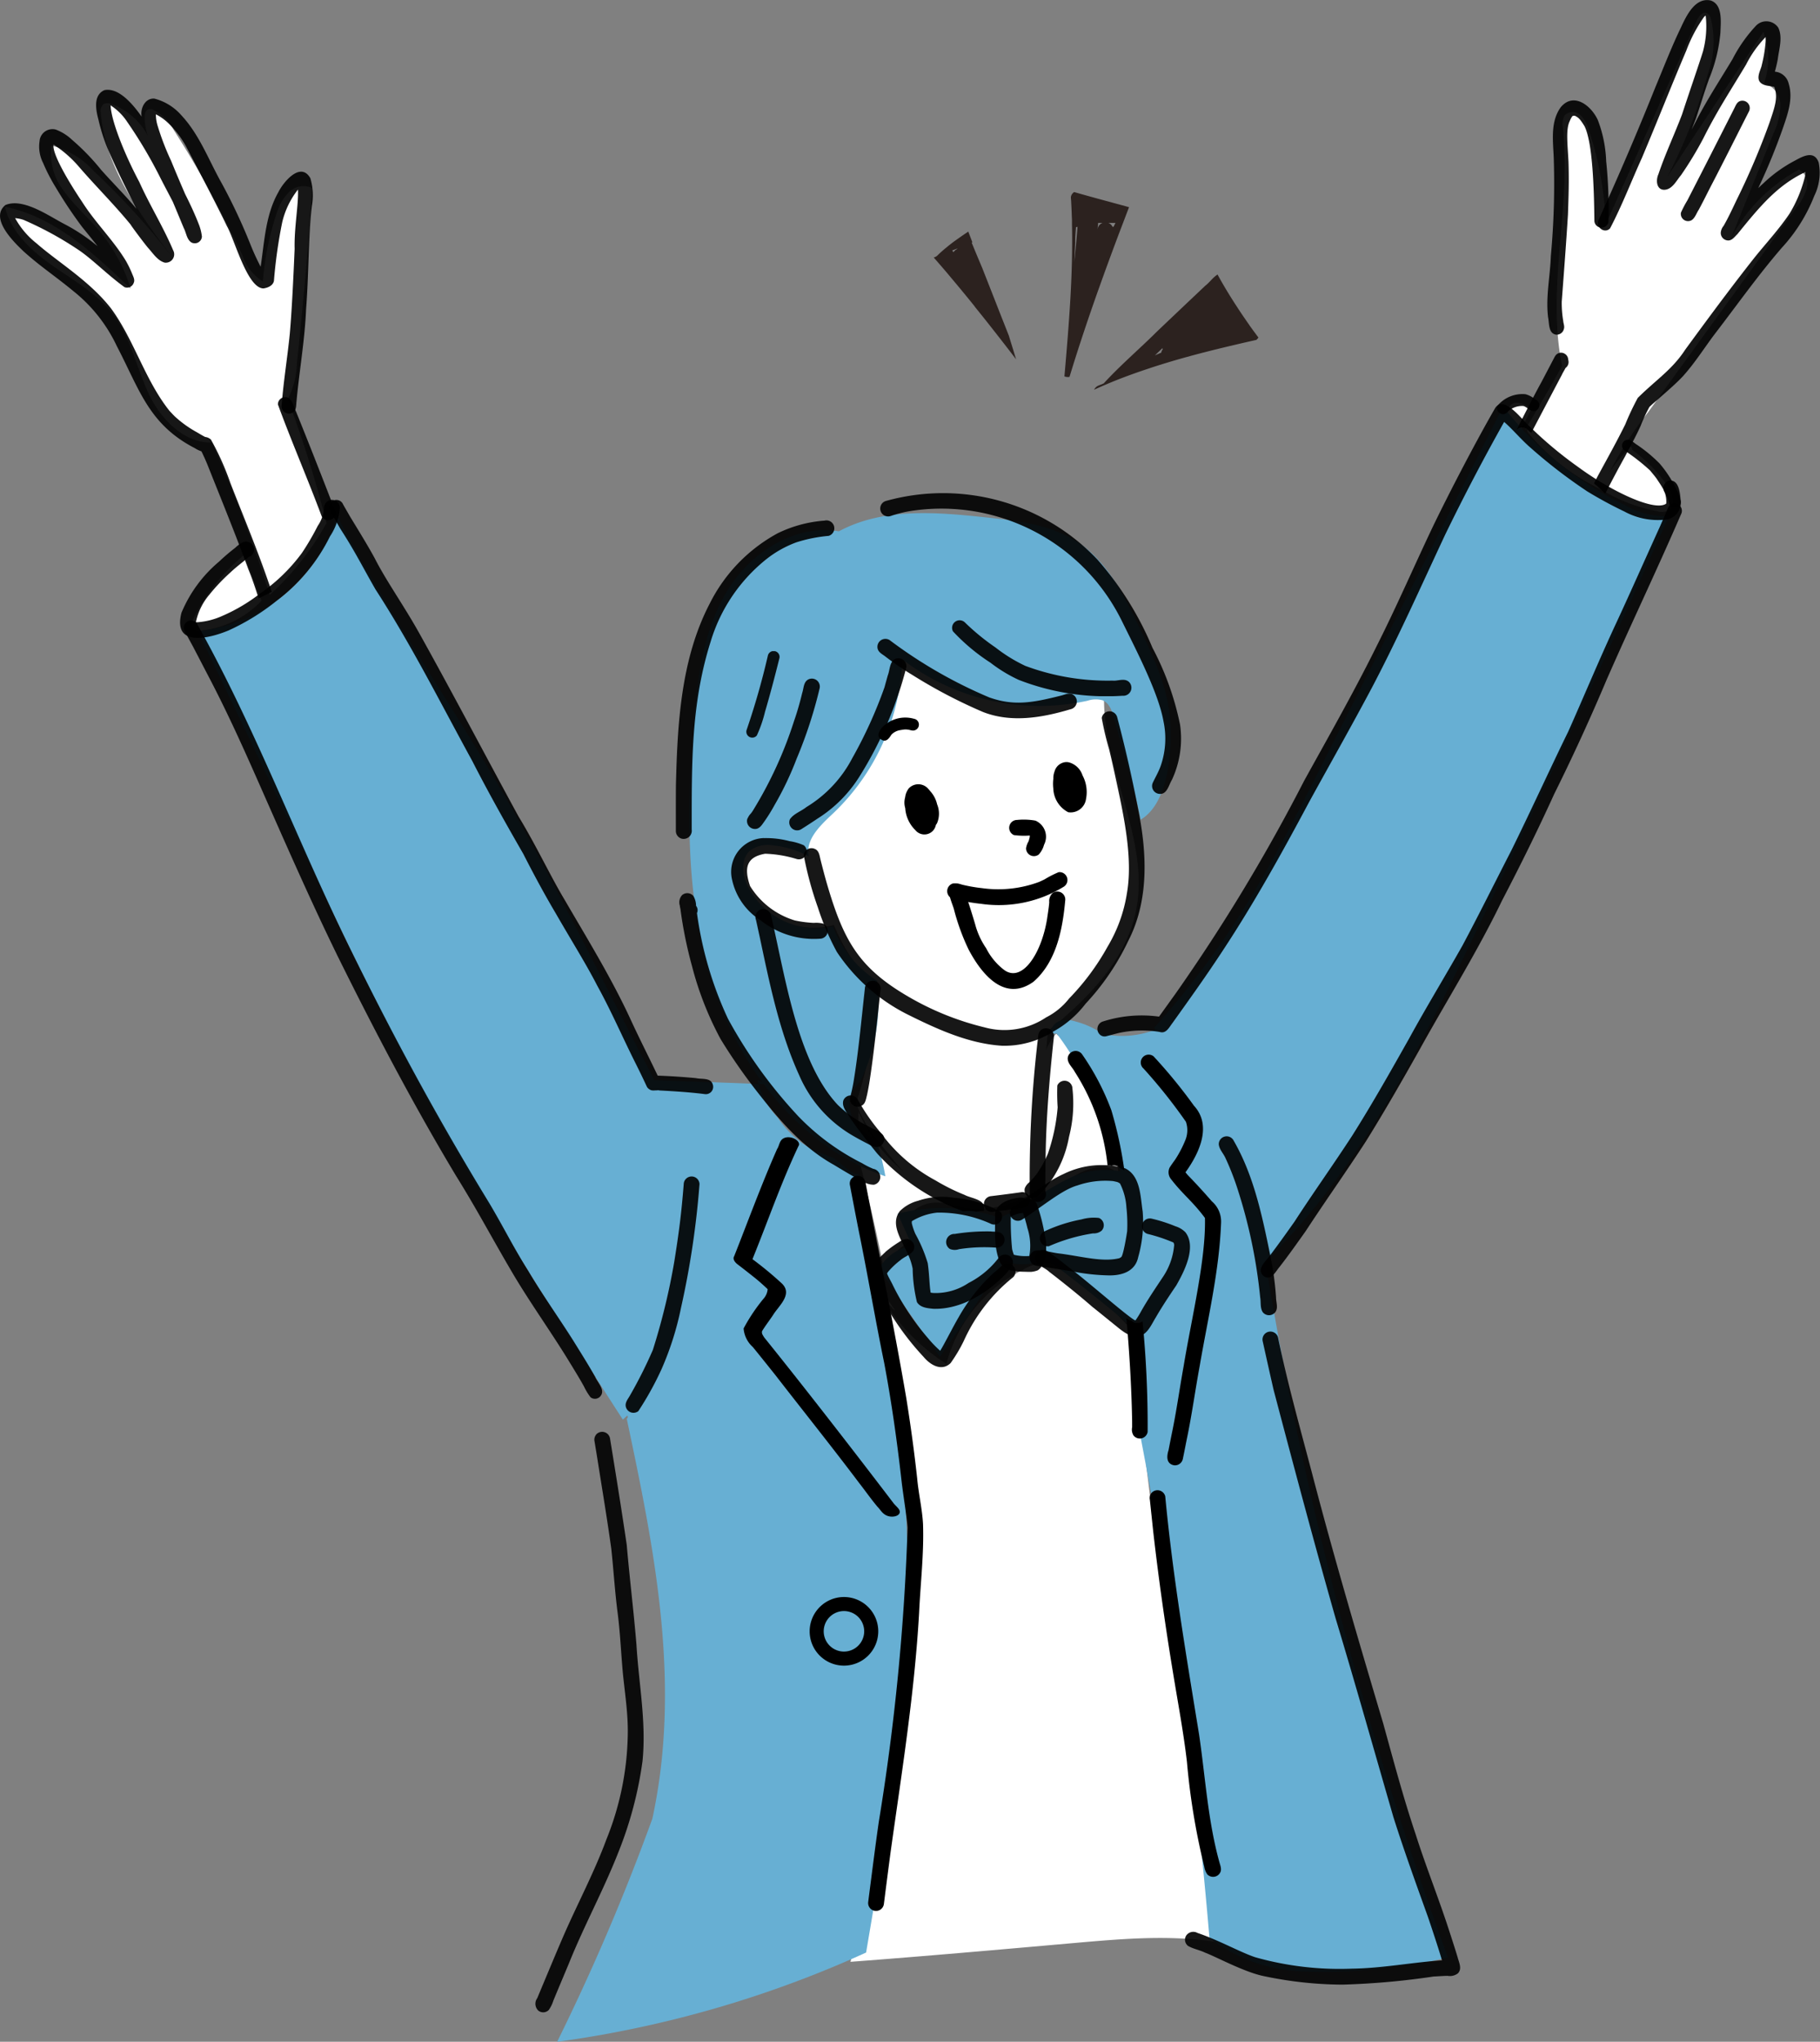 <svg id="女の子_" data-name="女の子１" xmlns="http://www.w3.org/2000/svg" xmlns:xlink="http://www.w3.org/1999/xlink" width="178.484" height="200.165" viewBox="0 0 178.484 200.165">
  <rect x="0" y="0" width="178.484" height="200.165" fill="#808080" stroke="none"/>
  <defs>
    <clipPath id="clip-path">
      <rect id="長方形_619" data-name="長方形 619" width="178.483" height="200.165" fill="none"/>
    </clipPath>
    <clipPath id="clip-path-3">
      <rect id="長方形_571" data-name="長方形 571" width="6.333" height="18.142" fill="none"/>
    </clipPath>
    <clipPath id="clip-path-4">
      <rect id="長方形_572" data-name="長方形 572" width="8.09" height="12.526" fill="none"/>
    </clipPath>
    <clipPath id="clip-path-5">
      <rect id="長方形_573" data-name="長方形 573" width="16.114" height="11.289" fill="none"/>
    </clipPath>
    <clipPath id="clip-path-6">
      <rect id="長方形_574" data-name="長方形 574" width="0.167" height="0.006" fill="none"/>
    </clipPath>
    <clipPath id="clip-path-7">
      <rect id="長方形_575" data-name="長方形 575" width="37.663" height="58.27" fill="none"/>
    </clipPath>
    <clipPath id="clip-path-8">
      <rect id="長方形_576" data-name="長方形 576" width="41.027" height="76.303" fill="none"/>
    </clipPath>
    <clipPath id="clip-path-9">
      <rect id="長方形_577" data-name="長方形 577" width="57.215" height="61.993" fill="none"/>
    </clipPath>
    <clipPath id="clip-path-10">
      <rect id="長方形_578" data-name="長方形 578" width="33.427" height="32.794" fill="none"/>
    </clipPath>
    <clipPath id="clip-path-11">
      <rect id="長方形_579" data-name="長方形 579" width="9.48" height="9.884" fill="none"/>
    </clipPath>
    <clipPath id="clip-path-12">
      <rect id="長方形_580" data-name="長方形 580" width="19.564" height="7.79" fill="none"/>
    </clipPath>
    <clipPath id="clip-path-13">
      <rect id="長方形_581" data-name="長方形 581" width="17.597" height="7.455" fill="none"/>
    </clipPath>
    <clipPath id="clip-path-14">
      <rect id="長方形_582" data-name="長方形 582" width="29.488" height="29.513" fill="none"/>
    </clipPath>
    <clipPath id="clip-path-15">
      <rect id="長方形_583" data-name="長方形 583" width="11.494" height="16.885" fill="none"/>
    </clipPath>
    <clipPath id="clip-path-16">
      <rect id="長方形_584" data-name="長方形 584" width="7.155" height="14.754" fill="none"/>
    </clipPath>
    <clipPath id="clip-path-17">
      <rect id="長方形_585" data-name="長方形 585" width="19.696" height="28.595" fill="none"/>
    </clipPath>
    <clipPath id="clip-path-18">
      <rect id="長方形_586" data-name="長方形 586" width="12.635" height="23.289" fill="none"/>
    </clipPath>
    <clipPath id="clip-path-19">
      <rect id="長方形_587" data-name="長方形 587" width="2.399" height="17.032" fill="none"/>
    </clipPath>
    <clipPath id="clip-path-20">
      <rect id="長方形_588" data-name="長方形 588" width="3.019" height="12.369" fill="none"/>
    </clipPath>
    <clipPath id="clip-path-21">
      <rect id="長方形_589" data-name="長方形 589" width="4.797" height="11.521" fill="none"/>
    </clipPath>
    <clipPath id="clip-path-22">
      <rect id="長方形_590" data-name="長方形 590" width="13.851" height="11.401" fill="none"/>
    </clipPath>
    <clipPath id="clip-path-23">
      <rect id="長方形_591" data-name="長方形 591" width="4.522" height="1.938" fill="none"/>
    </clipPath>
    <clipPath id="clip-path-24">
      <rect id="長方形_592" data-name="長方形 592" width="7.244" height="23.188" fill="none"/>
    </clipPath>
    <clipPath id="clip-path-25">
      <rect id="長方形_593" data-name="長方形 593" width="41.302" height="75.905" fill="none"/>
    </clipPath>
    <clipPath id="clip-path-26">
      <rect id="長方形_594" data-name="長方形 594" width="5.642" height="12.068" fill="none"/>
    </clipPath>
    <clipPath id="clip-path-27">
      <rect id="長方形_595" data-name="長方形 595" width="30.674" height="49.854" fill="none"/>
    </clipPath>
    <clipPath id="clip-path-28">
      <rect id="長方形_596" data-name="長方形 596" width="0.004" height="0.015" fill="none"/>
    </clipPath>
    <clipPath id="clip-path-29">
      <rect id="長方形_597" data-name="長方形 597" width="0.018" height="0.044" fill="none"/>
    </clipPath>
    <clipPath id="clip-path-30">
      <rect id="長方形_598" data-name="長方形 598" width="5.086" height="7.864" fill="none"/>
    </clipPath>
    <clipPath id="clip-path-31">
      <rect id="長方形_599" data-name="長方形 599" width="6.026" height="22.963" fill="none"/>
    </clipPath>
    <clipPath id="clip-path-32">
      <rect id="長方形_600" data-name="長方形 600" width="22.161" height="48.386" fill="none"/>
    </clipPath>
    <clipPath id="clip-path-33">
      <rect id="長方形_601" data-name="長方形 601" width="6.763" height="11.842" fill="none"/>
    </clipPath>
    <clipPath id="clip-path-34">
      <rect id="長方形_602" data-name="長方形 602" width="5.703" height="17.54" fill="none"/>
    </clipPath>
    <clipPath id="clip-path-35">
      <rect id="長方形_603" data-name="長方形 603" width="10.607" height="56.907" fill="none"/>
    </clipPath>
    <clipPath id="clip-path-36">
      <rect id="長方形_604" data-name="長方形 604" width="15.543" height="31.237" fill="none"/>
    </clipPath>
    <clipPath id="clip-path-37">
      <rect id="長方形_605" data-name="長方形 605" width="3.269" height="8.485" fill="none"/>
    </clipPath>
    <clipPath id="clip-path-38">
      <rect id="長方形_606" data-name="長方形 606" width="26.976" height="64.025" fill="none"/>
    </clipPath>
    <clipPath id="clip-path-39">
      <rect id="長方形_607" data-name="長方形 607" width="15.673" height="13.542" fill="none"/>
    </clipPath>
    <clipPath id="clip-path-40">
      <rect id="長方形_608" data-name="長方形 608" width="13.075" height="10.846" fill="none"/>
    </clipPath>
    <clipPath id="clip-path-41">
      <rect id="長方形_609" data-name="長方形 609" width="5.015" height="7.283" fill="none"/>
    </clipPath>
    <clipPath id="clip-path-42">
      <rect id="長方形_610" data-name="長方形 610" width="0.005" height="0.006" fill="none"/>
    </clipPath>
    <clipPath id="clip-path-43">
      <rect id="長方形_611" data-name="長方形 611" width="11.463" height="10.982" fill="none"/>
    </clipPath>
    <clipPath id="clip-path-44">
      <rect id="長方形_612" data-name="長方形 612" width="6.263" height="2.847" fill="none"/>
    </clipPath>
    <clipPath id="clip-path-45">
      <rect id="長方形_613" data-name="長方形 613" width="5.761" height="1.826" fill="none"/>
    </clipPath>
    <clipPath id="clip-path-46">
      <rect id="長方形_614" data-name="長方形 614" width="15.222" height="11.583" fill="none"/>
    </clipPath>
    <clipPath id="clip-path-47">
      <rect id="長方形_615" data-name="長方形 615" width="14.154" height="12.552" fill="none"/>
    </clipPath>
    <clipPath id="clip-path-48">
      <rect id="長方形_616" data-name="長方形 616" width="4.159" height="1.977" fill="none"/>
    </clipPath>
    <clipPath id="clip-path-49">
      <rect id="長方形_617" data-name="長方形 617" width="5.77" height="6.7" fill="none"/>
    </clipPath>
  </defs>
  <g id="グループ_877" data-name="グループ 877" clip-path="url(#clip-path)">
    <g id="グループ_876" data-name="グループ 876">
      <g id="グループ_875" data-name="グループ 875" clip-path="url(#clip-path)">
        <path id="パス_2843" data-name="パス 2843" d="M29.168,69.054c-.564-1.5-1.128-3-1.7-4.488a18.925,18.925,0,0,0-4.883,6.073c-.2.4-.358.943-.015,1.223a.98.98,0,0,0,.763.114,9.452,9.452,0,0,0,5.834-2.922" transform="translate(-3.522 -10.166)" fill="#fff"/>
        <path id="パス_2844" data-name="パス 2844" d="M32.111,53.174a112.457,112.457,0,0,0-3.8-12.15,8.135,8.135,0,0,0,.9-3.489c.586-5.713,1.148-11.428,1.49-17.211a2.036,2.036,0,0,0-2.29.415,5.06,5.06,0,0,0-1.217,2.141,27.191,27.191,0,0,0-1.324,6.593,4.711,4.711,0,0,1-2.009-2.56A102.716,102.716,0,0,0,17.13,14.64a4.467,4.467,0,0,0-2-1.983.7.7,0,0,0-.562-.017c-.245.131-.292.458-.29.736a5.248,5.248,0,0,0,.314,1.831,6.589,6.589,0,0,0-3.522-3.1.927.927,0,0,0-.852,0,.964.964,0,0,0-.243.889c.445,5.254,3.732,9.774,6.911,13.991a71.686,71.686,0,0,0-7.609-8.338,8.239,8.239,0,0,0-4.135-2.486,5.916,5.916,0,0,0,1.249,4.5c.931,1.3,2.146,2.37,3.195,3.579a16.32,16.32,0,0,1,3.32,5.95C9.313,26.74,5.478,23.156.572,22.155c.58,2.5,2.647,4.369,4.754,5.839s4.418,2.775,5.948,4.84c1.651,2.228,2.19,5.067,3.359,7.582s3.478,4.935,6.227,4.857a138.911,138.911,0,0,1,5.682,14.948,28.165,28.165,0,0,0,5.568-7.048" transform="translate(-0.09 -1.89)" fill="#fff"/>
        <path id="パス_2845" data-name="パス 2845" d="M121.852,79.648c.1,6.951,4.518,13.639,3.134,20.451-.991,4.877-4.771,8.671-8.648,11.791q-.607,7.468-1.212,14.937a1.624,1.624,0,0,1-.175.728,1.538,1.538,0,0,1-.656.513,10,10,0,0,1-7.156.964c-3.112-.886-5.3-3.6-7.275-6.161a12.619,12.619,0,0,1-2.336-3.927,36.847,36.847,0,0,0,1.936-11.268,18.93,18.93,0,0,1-4.112-6.186,7.48,7.48,0,0,1-8.736-3.981c-.476-1.075-.614-2.5.257-3.287a2.938,2.938,0,0,1,1.633-.622,7.75,7.75,0,0,1,4.6.779C92,93.707,91.815,92.2,91.844,90.9A25.883,25.883,0,0,1,98.86,73.847a16.263,16.263,0,0,1,7.766-4.869,12.932,12.932,0,0,1,11.07,2.708,11.649,11.649,0,0,1,4.156,7.962" transform="translate(-13.579 -10.81)" fill="#fff"/>
        <path id="パス_2846" data-name="パス 2846" d="M99.319,131.747c1.148,4.54,2.24,9.1,3.122,13.682a4.432,4.432,0,0,1,2.8-3.485,1.807,1.807,0,0,1-.271-2.635,3.512,3.512,0,0,1,2.732-1.044c1.007,0,2,.216,3.019.115a15.537,15.537,0,0,1-10.892-9.058c-.033,1.194-.067,2.387-.082,3.582.035.035.07.07-.432-1.156" transform="translate(-15.639 -20.363)" fill="#fff"/>
        <path id="パス_2847" data-name="パス 2847" d="M122.59,120.328a24.291,24.291,0,0,1,6.011,13.665,2.521,2.521,0,0,0-2.146-.613,6.437,6.437,0,0,0-2.148.827,31.845,31.845,0,0,0-4.069,2.635,43.185,43.185,0,0,1,1.041-14.078,4.66,4.66,0,0,1,1.207-2.49c.142.157.283.313.412.475.456.738.912,1.475-.308-.422" transform="translate(-18.905 -18.938)" fill="#fff"/>
        <path id="パス_2848" data-name="パス 2848" d="M101.809,149.888a19.809,19.809,0,0,0,6.591,6.954,14.3,14.3,0,0,1,7.514-9.224,4.491,4.491,0,0,1,4.048-.326,58.058,58.058,0,0,1,6.595,6.211c1.94,20.226,5.061,40.338,8.963,60.12-4.8-.86-9.724-.434-14.581-.005-7.394.653-14.788,1.306-21.948,1.843a186.856,186.856,0,0,0,6.065-42.918,169.712,169.712,0,0,1-3.458-23.4c1.48,2,2.96,3.994.211.743" transform="translate(-15.587 -23.135)" fill="#fff"/>
        <path id="パス_2849" data-name="パス 2849" d="M176.946,49.128c.318-.578.635-1.155.91-1.689-.642-.444-1.583-.867-2.118-.3a1.134,1.134,0,0,0-.007,1.367,4.137,4.137,0,0,0,1.128.966c.029.029-.109.009.087-.346" transform="translate(-27.634 -7.379)" fill="#fff"/>
        <path id="パス_2850" data-name="パス 2850" d="M189.274,51.91a18.151,18.151,0,0,0-3.109,4.153,16.378,16.378,0,0,0,5.658,2.225,1.426,1.426,0,0,0,1.293-.195,1,1,0,0,0,.261-.612,2.953,2.953,0,0,0-.75-1.974,14.79,14.79,0,0,0-3.261-3.246c.029.029.058.057-.092-.351" transform="translate(-29.313 -8.174)" fill="#fff"/>
        <path id="パス_2851" data-name="パス 2851" d="M177.535,42.334c1.23-2.069,2.46-4.138,3.61-6.237-1.578-7.637.919-15.572.086-23.326a1.686,1.686,0,0,1,.182-1.248,1.1,1.1,0,0,1,1.5-.033,2.993,2.993,0,0,1,.83,1.419,32.345,32.345,0,0,1,1.679,9.332l8.914-19.962c.194-.435.6-.956,1.028-.75a.836.836,0,0,1,.366.522,9.464,9.464,0,0,1-.306,5.5,51.966,51.966,0,0,1-3.931,9.979q4.653-7.113,9.39-14.168a7.391,7.391,0,0,1,.071,5.03,2.247,2.247,0,0,1,1.6,2.143,6.566,6.566,0,0,1-.675,2.775q-2.084,5.144-4.17,10.287a16.145,16.145,0,0,1,6.683-6.743,1.641,1.641,0,0,1,.755,1.8,4.8,4.8,0,0,1-.964,1.847L191.874,37.481q-.61.84-1.219,1.682l-1.079,1.488a36.2,36.2,0,0,0-4.594,7.575,21.166,21.166,0,0,1-7.119-5.505.473.473,0,0,1-.148-.313c.008-.119.163-.22-.18-.072" transform="translate(-27.954 -0.233)" fill="#fff"/>
        <path id="パス_2852" data-name="パス 2852" d="M23.048,71.414,35.031,96.4c2.907,6.06,5.814,12.121,8.972,18.053,6.255,11.753,13.471,22.964,20.679,34.16,4.353-3.779,5.546-9.993,5.993-15.74a34.958,34.958,0,0,0-.611-11.59,42.048,42.048,0,0,0-3.542-8.351L62.411,104.9c-3.01-5.878-6.023-11.76-9.338-17.473-5.352-9.228-11.482-18-16.432-27.454A16.082,16.082,0,0,1,22.886,71.342c.071-.105.04-.183.162.072" transform="translate(-3.604 -9.443)" fill="#67afd3"/>
        <path id="パス_2853" data-name="パス 2853" d="M85.18,126.067c-3.581-.135-7.162-.27-10.967-.388A35.041,35.041,0,0,1,71.5,158.55c.189-.069.422.1.176.322,2.693,12.717,5.389,25.894,2.512,39.2a214.81,214.81,0,0,1-9.34,21.877,108.459,108.459,0,0,0,30.3-8.751c1.928-11.342,3.86-22.736,4.069-34.238.257-14.142-2.1-28.2-4.813-42.061-.987-.1-1.6-1.1-2.461-1.593a11.311,11.311,0,0,0-1.671-.623,9.7,9.7,0,0,1-3.795-3.341,7.811,7.811,0,0,1-1.977-3.709,2.182,2.182,0,0,1,.686.438" transform="translate(-10.211 -19.781)" fill="#67afd3"/>
        <path id="パス_2854" data-name="パス 2854" d="M122.906,120.023c4.069,5.454,6.271,12.117,7.313,18.842a116.975,116.975,0,0,1,.842,20.407,469.734,469.734,0,0,1,6.809,49.388,15.8,15.8,0,0,0,8.839,3.286,47.05,47.05,0,0,0,9.549-.49,28.825,28.825,0,0,0,5-.891,367.98,367.98,0,0,1-17.9-68.24,49.986,49.986,0,0,0-1.97-8.917,47.011,47.011,0,0,0-8.469-13.919,9.1,9.1,0,0,1-5.514.559,8.576,8.576,0,0,0-2.678-1.222,2.671,2.671,0,0,0-1.534-.044,1.208,1.208,0,0,0-.848,1.174c.07.035.141.071.564.067" transform="translate(-19.263 -18.688)" fill="#67afd3"/>
        <path id="パス_2855" data-name="パス 2855" d="M168.376,47.7,150.352,83.331c-1.827,3.612-3.656,7.227-5.7,10.721A84.767,84.767,0,0,1,134.33,108.26a65.781,65.781,0,0,1,10.79,23.049c9.227-8.957,15.115-20.721,20.7-32.3,6.55-13.589,12.92-27.263,18.993-40.9a8.1,8.1,0,0,1-4.326-1.1,33.736,33.736,0,0,1-11.672-9.329c.169-.04.339-.08-.437.021" transform="translate(-21.151 -7.5)" fill="#67afd3"/>
        <path id="パス_2856" data-name="パス 2856" d="M95.3,61.57c-4.413-1-8.992,1.863-11.341,5.733s-2.928,8.53-3.3,13.041c-.7,8.649-.786,17.541,1.932,25.781s8.654,15.809,16.872,18.594a24.66,24.66,0,0,0-.92-3.6,4.562,4.562,0,0,1-2.437-2.448,3.013,3.013,0,0,1,.867-3.184,17.826,17.826,0,0,0,1.684-9.924,11.019,11.019,0,0,1-4.338-5.343A7.58,7.58,0,0,1,85.972,96.3c-.565-1.158-.723-2.753.279-3.562a2.982,2.982,0,0,1,2.159-.463,9.36,9.36,0,0,1,3.536,1.08c-.354-1.672,1.175-3.072,2.421-4.242a21.846,21.846,0,0,0,6.752-15.076A22.134,22.134,0,0,0,119.28,78.1a2.539,2.539,0,0,1,1.467-.051c.684.269.96,1.073,1.146,1.785.72,2.745,2.1,7.13,2.6,9.924,2.733-1.608,3.132-6.7,2.892-9.858s-1.633-6.105-3-8.965c-1.514-3.158-3.16-6.472-6.083-8.4-2.578-1.7-5.781-2.075-8.852-2.4-5-.535-10.34-1.011-14.722,1.449.084.042.169.085.569-.009" transform="translate(-12.635 -9.4)" fill="#67afd3"/>
        <path id="パス_2857" data-name="パス 2857" d="M114.187,140.838a17.072,17.072,0,0,0-10.042-.42c.484,1.085.969,2.17,1.457,3.17a4.306,4.306,0,0,0-3.28,2.23c1.966,2.881,3.933,5.76,5.961,8.621,2.191-3.066,4.272-6.21,6.317-9.388a5.165,5.165,0,0,0,4.108-.217q4.311,3.211,8.409,6.7l2.71-3.122c1.388-1.6,2.871-3.54,2.506-5.649a17.584,17.584,0,0,0-4.708-2.255,7.737,7.737,0,0,0-.593-3.978,8.035,8.035,0,0,0-5.96.363,23.185,23.185,0,0,0-5.092,3.314,3.984,3.984,0,0,0-1.791.637" transform="translate(-16.111 -21.431)" fill="#67afd3"/>
        <g id="グループ_736" data-name="グループ 736" transform="translate(104.387 18.827)" opacity="0.91">
          <g id="グループ_735" data-name="グループ 735">
            <g id="グループ_734" data-name="グループ 734" clip-path="url(#clip-path-3)">
              <path id="パス_2858" data-name="パス 2858" d="M127.258,31.83q.512-1.439,1.039-2.872c.006-.014.011-.029.016-.044q.527-1.433,1.068-2.861h0c.1-.262.2-.522.3-.784h0q.273-.718.548-1.435l-.07-.025c-.389-.108-.779-.213-1.169-.319v0l-1.495-.406c-.885-.241-1.768-.484-2.646-.737a.713.713,0,0,0-.325.508c.007.111.018.222.024.334,0,.011.008.021.012.032l-.009,0c.029.5.05,1,.067,1.506.005.128.013.256.016.384,0,.086,0,.171,0,.257,0,.126,0,.253.006.379h0c.04,2.243-.021,4.481-.144,6.717v0c-.058,1.069-.131,2.137-.211,3.2-.017.22-.032.44-.049.66-.016.2-.031.4-.048.6q-.139,1.747-.294,3.491a.861.861,0,0,0,.5.048c.013-.044.025-.087.039-.131.87-2.852,1.82-5.678,2.818-8.488l.009-.022m-.093-5.942c-.009.033-.019.066-.029.1q.03-.265.062-.532c0-.025-.005-.051-.008-.076h.458a.716.716,0,0,0-.484.509m1.448-.12c-.011-.021-.019-.044-.032-.065a.7.7,0,0,0-.391-.324h.709c-.062.126-.126.25-.187.377a.768.768,0,0,0-.1.012m-3.66,1.584c-.008-.479.04-1.019.074-1.557a.842.842,0,0,0,.152-.032q-.136,1.728-.319,3.451.046-.931.093-1.862" transform="translate(-123.895 -22.345)" fill="#231815"/>
            </g>
          </g>
        </g>
        <g id="グループ_739" data-name="グループ 739" transform="translate(91.558 22.709)" opacity="0.91">
          <g id="グループ_738" data-name="グループ 738">
            <g id="グループ_737" data-name="グループ 737" clip-path="url(#clip-path-4)">
              <path id="パス_2859" data-name="パス 2859" d="M112.691,34.292q.526.65,1.046,1.3c.209.263.415.527.623.79q1.211,1.536,2.4,3.091l0,0c-.1-.3-.186-.607-.28-.912-.144-.467-.291-.933-.43-1.4l0,0q-.276-.7-.552-1.4v0q-.454-1.146-.9-2.291-.576-1.466-1.153-2.933c-.37-.875-.714-1.694-1-2.4-.016-.029-.027-.062-.041-.091.021-.018.046-.032.064-.051l-.077-.2c-.106-.281-.215-.564-.324-.847l-.064.044-.022.015q-.608.407-1.2.834c-.028.02-.056.038-.084.058v0c-.18.133-.356.27-.532.408l0,0c-.062.048-.12.1-.179.148-.106.086-.212.171-.315.26-.212.182-.42.368-.619.565a.753.753,0,0,1-.373.206c.452.521.906,1.039,1.351,1.565.12.142.238.286.358.43v0q.838.995,1.661,2c.2.242.393.486.59.729l.061.075m-1.715-5.671.013.034a.855.855,0,0,0-.383.324c-.04-.059-.079-.119-.12-.178l.49-.18" transform="translate(-108.669 -26.953)" fill="#231815"/>
            </g>
          </g>
        </g>
        <g id="グループ_742" data-name="グループ 742" transform="translate(107.299 26.914)" opacity="0.91">
          <g id="グループ_741" data-name="グループ 741">
            <g id="グループ_740" data-name="グループ 740" clip-path="url(#clip-path-5)">
              <path id="パス_2860" data-name="パス 2860" d="M142.556,36.873c-.2-.282-.394-.569-.59-.854q-.317-.466-.625-.939c-.667-1.021-1.3-2.063-1.886-3.135-.032.019-.063.039-.094.061h0l-.008.007c-.4.281-.724.745-1.092,1.021q-2.366,2.234-4.723,4.477c-1.721,1.716-3.607,3.315-5.246,5.107l-.072.03c-.26.135-.6.179-.771.436a.632.632,0,0,0-.1.151c.871-.393,1.752-.768,2.643-1.112.472-.182.945-.355,1.421-.524.41-.146.822-.285,1.235-.422.136-.045.273-.094.41-.138q.72-.234,1.445-.452c.067-.02.133-.042.2-.062,1.12-.335,2.247-.645,3.379-.937l.006,0c1.717-.443,3.445-.847,5.177-1.237.005,0,.011-.007.015-.011a1.455,1.455,0,0,0,.184-.219c-.307-.413-.614-.825-.91-1.244m-8.509,2.294a.512.512,0,0,0,.022.056.34.34,0,0,0,.019.04.67.67,0,0,0-.152.334l-.622.269c.244-.233.488-.466.733-.7" transform="translate(-127.352 -31.944)" fill="#231815"/>
            </g>
          </g>
        </g>
        <g id="グループ_745" data-name="グループ 745" transform="translate(64.412 106.898)" opacity="0.91">
          <g id="グループ_744" data-name="グループ 744">
            <g id="グループ_743" data-name="グループ 743" clip-path="url(#clip-path-6)">
              <path id="パス_2861" data-name="パス 2861" d="M76.617,126.875a.489.489,0,0,1-.167,0h.167" transform="translate(-76.45 -126.875)"/>
            </g>
          </g>
        </g>
        <g id="グループ_748" data-name="グループ 748" transform="translate(32.281 49.008)" opacity="0.91">
          <g id="グループ_747" data-name="グループ 747">
            <g id="グループ_746" data-name="グループ 746" clip-path="url(#clip-path-7)">
              <path id="パス_2862" data-name="パス 2862" d="M38.526,58.378a.706.706,0,0,1,1.157.238c.078.146.341.595.656,1.145.509.848,1.683,2.727,2.447,4.136,1.112,2.194,2.9,4.706,4.342,7.3,3.208,5.744,6.954,12.877,9.765,18.019,1.642,2.686,3.135,5.857,4.465,8.074,2.271,3.909,4.654,7.762,6.549,11.882.842,1.828,1.759,3.619,2.625,5.437,1.251.041,2.5.129,3.749.243.57.138,1.474-.085,1.665.663a.72.72,0,0,1-.782.907c-1.485-.19-2.978-.28-4.471-.361a.464.464,0,0,0-.247-.009c-.237,0-.509.061-.713-.094a.678.678,0,0,1-.3-.345q-.533-1.144-1.1-2.272c-1.26-2.507-2.368-5.092-3.727-7.547-1.1-2.145-2.587-4.508-4.021-7.007-1.15-1.936-2.216-3.92-3.24-5.929C55.8,90.174,54,87,52.362,83.79c-3.256-5.953-5.985-11.411-9.513-16.861-1.248-2.174-2-3.714-3.445-5.941-.429-.746-.5-.872-1.035-1.816a.722.722,0,0,1,.158-.795" transform="translate(-38.314 -58.167)"/>
            </g>
          </g>
        </g>
        <g id="グループ_751" data-name="グループ 751" transform="translate(18.022 60.827)" opacity="0.91">
          <g id="グループ_750" data-name="グループ 750">
            <g id="グループ_749" data-name="グループ 749" clip-path="url(#clip-path-8)">
              <path id="パス_2863" data-name="パス 2863" d="M21.393,72.908a.708.708,0,0,1,1.363-.27C28.5,82.909,32.6,94.008,37.8,104.556c4.32,8.778,8.595,16.648,13.567,24.785,1.481,2.5,2.35,4.308,3.811,6.626,1.386,2.341,2.97,4.548,4.422,6.846.725,1.175,1.467,2.34,2.141,3.546.256.6,1.05,1.311.473,1.928a.7.7,0,0,1-.935.06,5.6,5.6,0,0,1-.624-1.025c-.465-.847-.93-1.59-1.619-2.718-1.8-2.919-3.81-5.7-5.539-8.663-1.956-3.331-3.347-5.993-5.437-9.352-4.187-6.98-7.976-14.208-11.592-21.512-2.774-5.677-5.3-11.479-7.855-17.259-1.495-3.384-3.022-6.754-4.738-10.028-.532-1.019-1.058-2.041-1.593-3.059q-.416-.768-.838-1.533a.57.57,0,0,1-.049-.288" transform="translate(-21.39 -72.195)"/>
            </g>
          </g>
        </g>
        <g id="グループ_754" data-name="グループ 754" transform="translate(107.617 39.621)" opacity="0.91">
          <g id="グループ_753" data-name="グループ 753">
            <g id="グループ_752" data-name="グループ 752" clip-path="url(#clip-path-9)">
              <path id="パス_2864" data-name="パス 2864" d="M128.239,107.556a12.506,12.506,0,0,1,5.538-.486c.062-.087.124-.175.19-.259l-.11.15q.459-.642.92-1.284c.233-.326.469-.65.7-.977A176.366,176.366,0,0,0,148,83.96c2.448-4.432,4.954-8.83,7.2-13.38,1.912-3.793,3.6-7.7,5.426-11.54,1.814-3.748,4.406-8.685,6.128-11.653.864-1.273,2.624,1.179,3.32,1.777a39.227,39.227,0,0,0,4.781,4.005c3.19,2.351,7.471,4.406,8.639,3.623.01-.016.017-.034.026-.05l0-.008a2.726,2.726,0,0,0-.136-1.009l-.005-.011a.346.346,0,0,1-.04-.083.617.617,0,0,1-.085-.28.734.734,0,0,1,.507-.816c1.061-.2,1.122,1.357,1.183,2.132a1.681,1.681,0,0,1-1.322,1.658,6.88,6.88,0,0,1-4.22-.779,40.669,40.669,0,0,1-3.633-1.97,50.314,50.314,0,0,1-5.6-4.314c-.88-.761-1.821-1.884-2.55-2.492q-3.055,5.438-5.788,11.064c-2.347,5.015-4.6,10.082-7.173,14.975-2,3.768-4.1,7.467-6.151,11.2-2.635,4.94-5.353,9.843-8.422,14.5-1.6,2.451-3.3,4.824-5,7.2-.33.431-.623,1.067-1.248.86a10.952,10.952,0,0,0-3.885.078c-.446.1-.887.226-1.33.34a.681.681,0,0,1-.546-.075.765.765,0,0,1,.169-1.359" transform="translate(-127.729 -47.025)"/>
            </g>
          </g>
        </g>
        <g id="グループ_757" data-name="グループ 757" transform="translate(78.814 69.731)" opacity="0.91">
          <g id="グループ_756" data-name="グループ 756">
            <g id="グループ_755" data-name="グループ 755" clip-path="url(#clip-path-10)">
              <path id="パス_2865" data-name="パス 2865" d="M94.7,96.281c.369.21.4.644.493,1.014.215.849.433,1.7.681,2.539,1.6,5.426,3.1,8.07,7.845,10.85a27.677,27.677,0,0,0,7.572,3.066,7.332,7.332,0,0,0,6.023-.975,6.776,6.776,0,0,0,2.263-1.856,23.756,23.756,0,0,0,3.773-5.084,14.506,14.506,0,0,0,1.892-5.219c.55-3.089-.129-6.826-.91-10.415-.267-1.249-.538-2.5-.838-3.738a28.07,28.07,0,0,1-.717-3.042.774.774,0,0,1,1.508-.1q1.183,4.459,2.052,8.993c.878,4.31,1.1,8.983-.978,12.995a24.043,24.043,0,0,1-4.173,6.129,10.135,10.135,0,0,1-3.122,2.7,8.935,8.935,0,0,1-5.09,1.412c-3.2-.208-6.22-1.569-9.059-2.976a18.046,18.046,0,0,1-7.116-6.22,25.133,25.133,0,0,1-1.859-4.356,33.836,33.836,0,0,1-1.392-5.145.773.773,0,0,1,1.152-.566" transform="translate(-93.544 -82.762)"/>
            </g>
          </g>
        </g>
        <g id="グループ_760" data-name="グループ 760" transform="translate(71.698 82.151)" opacity="0.91">
          <g id="グループ_759" data-name="グループ 759">
            <g id="グループ_758" data-name="グループ 758" clip-path="url(#clip-path-11)">
              <path id="パス_2866" data-name="パス 2866" d="M88.322,97.518a8.933,8.933,0,0,1,2.522.3,5.459,5.459,0,0,1,1.378.4.774.774,0,0,1-.675,1.356,11.773,11.773,0,0,0-3.114-.525h0c-1.758.313-2.12,1.285-1.475,3.17a7.823,7.823,0,0,0,4.39,3.37,11.3,11.3,0,0,0,1.854.241,2.838,2.838,0,0,1,.912.067.774.774,0,0,1-.3,1.483,8.39,8.39,0,0,1-5.831-1.809,6.273,6.273,0,0,1-2.8-4.017,3.319,3.319,0,0,1,3.145-4.043" transform="translate(-85.097 -97.504)"/>
            </g>
          </g>
        </g>
        <g id="グループ_763" data-name="グループ 763" transform="translate(86.04 62.626)" opacity="0.91">
          <g id="グループ_762" data-name="グループ 762">
            <g id="グループ_761" data-name="グループ 761" clip-path="url(#clip-path-12)">
              <path id="パス_2867" data-name="パス 2867" d="M102.139,75.255a.782.782,0,0,1,1.185-.8,45.761,45.761,0,0,0,9.776,5.622c2.375.837,4.139.55,7.008-.174.4-.09.848-.35,1.234-.077a.781.781,0,0,1-.276,1.409c-2.775.829-5.813,1.358-8.592.266a49.9,49.9,0,0,1-6.924-3.629,28.275,28.275,0,0,1-2.63-1.795c-.3-.238-.711-.413-.781-.825" transform="translate(-102.12 -74.33)"/>
            </g>
          </g>
        </g>
        <g id="グループ_766" data-name="グループ 766" transform="translate(93.366 60.796)" opacity="0.91">
          <g id="グループ_765" data-name="グループ 765">
            <g id="グループ_764" data-name="グループ 764" clip-path="url(#clip-path-13)">
              <path id="パス_2868" data-name="パス 2868" d="M112.053,72.361a22.356,22.356,0,0,0,3.019,2.475A15.33,15.33,0,0,0,118,76.642a23.141,23.141,0,0,0,8.541,1.444c.533.062,1.154-.28,1.613.12a.79.79,0,0,1-.614,1.363,23.674,23.674,0,0,1-10.2-1.56,14.428,14.428,0,0,1-2.765-1.683,19.219,19.219,0,0,1-3.673-3.072.74.74,0,0,1,1.149-.894" transform="translate(-110.814 -72.158)"/>
            </g>
          </g>
        </g>
        <g id="グループ_769" data-name="グループ 769" transform="translate(86.326 48.319)" opacity="0.91">
          <g id="グループ_768" data-name="グループ 768">
            <g id="グループ_767" data-name="グループ 767" clip-path="url(#clip-path-14)">
              <path id="パス_2869" data-name="パス 2869" d="M102.939,58.163a20.863,20.863,0,0,1,20.814,5.719,31.438,31.438,0,0,1,5.4,8.653,27.883,27.883,0,0,1,2.707,7.542,9.573,9.573,0,0,1-.8,5.407c-.312.5-.464,1.421-1.193,1.377a.774.774,0,0,1-.686-1.085c.254-.537.558-1.051.761-1.613a8.123,8.123,0,0,0,.3-4.378c-.484-2.755-2.534-6.726-4.072-9.839a19.717,19.717,0,0,0-20.448-10.862,11.712,11.712,0,0,0-2.207.522.775.775,0,0,1-.569-1.442" transform="translate(-102.459 -57.349)"/>
            </g>
          </g>
        </g>
        <g id="グループ_772" data-name="グループ 772" transform="translate(77.404 64.524)" opacity="0.91">
          <g id="グループ_771" data-name="グループ 771">
            <g id="グループ_770" data-name="グループ 770" clip-path="url(#clip-path-15)">
              <path id="パス_2870" data-name="パス 2870" d="M91.945,92.355c.379-.541,1.094-.762,1.6-1.174A12.172,12.172,0,0,0,98.037,86.4a44.014,44.014,0,0,0,3.176-6.986c.051-.2.257-.934.313-1.136.206-.512.164-1.2.618-1.562a.782.782,0,0,1,1.2.777,37.687,37.687,0,0,1-4.628,10.747,13.031,13.031,0,0,1-4.076,4.069c-.513.349-1.035.684-1.56,1.017a.774.774,0,0,1-.58.125.782.782,0,0,1-.559-1.1" transform="translate(-91.869 -76.582)"/>
            </g>
          </g>
        </g>
        <g id="グループ_775" data-name="グループ 775" transform="translate(73.255 66.521)" opacity="0.91">
          <g id="グループ_774" data-name="グループ 774">
            <g id="グループ_773" data-name="グループ 773" clip-path="url(#clip-path-16)">
              <path id="パス_2871" data-name="パス 2871" d="M86.973,92.725c.285-.6.276-.336.66-1a39.729,39.729,0,0,0,3.93-8.616c.318-.9.574-1.823.8-2.751.151-.443.117-1.035.565-1.3a.781.781,0,0,1,1.137.875,43.966,43.966,0,0,1-2.261,6.905,30.789,30.789,0,0,1-2.145,4.5,16.768,16.768,0,0,1-1.14,1.811c-.192.276-.432.568-.8.551a.783.783,0,0,1-.747-.981" transform="translate(-86.945 -78.953)"/>
            </g>
          </g>
        </g>
        <g id="グループ_778" data-name="グループ 778" transform="translate(66.633 87.562)" opacity="0.91">
          <g id="グループ_777" data-name="グループ 777">
            <g id="グループ_776" data-name="グループ 776" clip-path="url(#clip-path-17)">
              <path id="パス_2872" data-name="パス 2872" d="M79.189,105.508a2.647,2.647,0,0,1-.069-.363,1.046,1.046,0,0,1,.228-1.033.786.786,0,0,1,1.093.078,1.863,1.863,0,0,1,.273.973c0,.006.008.011.011.016a.688.688,0,0,1,.078.7,35.8,35.8,0,0,0,3.044,10.367,46.547,46.547,0,0,0,6.921,9.581A23,23,0,0,0,97,130.4a7.667,7.667,0,0,0,1.087.548.834.834,0,0,1,.69.76.768.768,0,0,1-.624.8A1.945,1.945,0,0,1,97.1,132.2c-.986-.495-1.929-1.07-2.872-1.64-3.163-1.752-5.5-4.564-7.687-7.376a53.885,53.885,0,0,1-3.421-4.953,31.6,31.6,0,0,1-2.807-7.165,41.407,41.407,0,0,1-1.129-5.56" transform="translate(-79.085 -103.926)"/>
            </g>
          </g>
        </g>
        <g id="グループ_781" data-name="グループ 781" transform="translate(74.093 89.157)" opacity="0.91">
          <g id="グループ_780" data-name="グループ 780">
            <g id="グループ_779" data-name="グループ 779" clip-path="url(#clip-path-18)">
              <path id="パス_2873" data-name="パス 2873" d="M88.318,108.36c-.072-.3-.155-.732-.334-1.516a.775.775,0,1,1,1.459-.52c1.426,6.1,2.586,14.418,6.561,18.654a11.587,11.587,0,0,0,2.844,2.015c.687.456,2.272.739,1.535,1.849-.373.458-.953.234-1.378-.019q-.719-.363-1.418-.764a12.617,12.617,0,0,1-5.358-5.97c-1.982-4.349-2.922-9.079-3.912-13.73" transform="translate(-87.94 -105.819)"/>
            </g>
          </g>
        </g>
        <g id="グループ_784" data-name="グループ 784" transform="translate(100.964 100.802)" opacity="0.91">
          <g id="グループ_783" data-name="グループ 783">
            <g id="グループ_782" data-name="グループ 782" clip-path="url(#clip-path-19)">
              <path id="パス_2874" data-name="パス 2874" d="M120.625,120.921c.062-.36,0-.784.284-1.058a.781.781,0,0,1,1.322.548c-.413,3.8-.741,7.618-.815,11.444q-.035,1.886-.037,3.772c.4.959-1.133,1.569-1.518.423a115.526,115.526,0,0,1,.764-15.129" transform="translate(-119.833 -119.64)"/>
            </g>
          </g>
        </g>
        <g id="グループ_787" data-name="グループ 787" transform="translate(83.349 96.135)" opacity="0.91">
          <g id="グループ_786" data-name="グループ 786">
            <g id="グループ_785" data-name="グループ 785" clip-path="url(#clip-path-20)">
              <path id="パス_2875" data-name="パス 2875" d="M98.973,125.417c.006-.019.013-.041.025-.074a14.791,14.791,0,0,0,.307-1.461c.442-2.666.735-5.809,1.09-9.019a.775.775,0,0,1,1.549,0c-.308,2.8-.579,5.607-.983,8.4-.1.7-.213,1.39-.362,2.076-.094.334-.131.754-.435.968a.774.774,0,0,1-1.217-.4.865.865,0,0,1,.025-.484" transform="translate(-98.926 -114.101)"/>
            </g>
          </g>
        </g>
        <g id="グループ_790" data-name="グループ 790" transform="translate(100.472 105.95)" opacity="0.91">
          <g id="グループ_789" data-name="グループ 789">
            <g id="グループ_788" data-name="グループ 788" clip-path="url(#clip-path-21)">
              <path id="パス_2876" data-name="パス 2876" d="M119.276,136.29a1.427,1.427,0,0,1,.453-.594,8.817,8.817,0,0,0,.757-.867,10.776,10.776,0,0,0,1.063-1.948,18.559,18.559,0,0,0,.949-4.518,20.6,20.6,0,0,1-.033-2.147.774.774,0,0,1,1.483.3,13.067,13.067,0,0,1-.336,4.738,11.014,11.014,0,0,1-1.9,4.5,9.9,9.9,0,0,1-.988,1.137.94.94,0,0,1-.7.377.782.782,0,0,1-.746-.981" transform="translate(-119.248 -125.75)"/>
            </g>
          </g>
        </g>
        <g id="グループ_793" data-name="グループ 793" transform="translate(82.671 107.39)" opacity="0.91">
          <g id="グループ_792" data-name="グループ 792">
            <g id="グループ_791" data-name="グループ 791" clip-path="url(#clip-path-22)">
              <path id="パス_2877" data-name="パス 2877" d="M110.676,138.787a5.022,5.022,0,0,1,.51.074,2.864,2.864,0,0,1,.731-.066c.361-1.141-1.164-1.206-1.874-1.584a19.913,19.913,0,0,1-2.854-1.421,16.085,16.085,0,0,1-5.412-4.724,19.67,19.67,0,0,1-2.2-3.182.782.782,0,0,0-1.426.08c-.174.632.384,1.2.676,1.715.823,1.2,1.724,2.34,2.639,3.468a21.356,21.356,0,0,0,8.436,5.669,3.565,3.565,0,0,1,.772-.03" transform="translate(-98.12 -127.46)"/>
            </g>
          </g>
        </g>
        <g id="グループ_796" data-name="グループ 796" transform="translate(96.523 116.865)" opacity="0.91">
          <g id="グループ_795" data-name="グループ 795">
            <g id="グループ_794" data-name="グループ 794" clip-path="url(#clip-path-23)">
              <path id="パス_2878" data-name="パス 2878" d="M115.161,139.112q1.5-.178,2.992-.388a.775.775,0,0,1,.332,1.513q-1.494.209-2.991.388a.775.775,0,1,1-.333-1.513" transform="translate(-114.561 -138.705)"/>
            </g>
          </g>
        </g>
        <g id="グループ_799" data-name="グループ 799" transform="translate(61.36 115.321)" opacity="0.91">
          <g id="グループ_798" data-name="グループ 798">
            <g id="グループ_797" data-name="グループ 797" clip-path="url(#clip-path-24)">
              <path id="パス_2879" data-name="パス 2879" d="M73.309,158.249a44.452,44.452,0,0,0,2.181-4.354,64.658,64.658,0,0,0,2.1-8.641c.461-2.876.7-4.717.928-7.619a.775.775,0,0,1,1.549,0,85.119,85.119,0,0,1-1.814,12.126,29.492,29.492,0,0,1-1.908,6.012,30.161,30.161,0,0,1-2.281,4.122.773.773,0,0,1-1.216-.4c-.13-.477.262-.844.456-1.243" transform="translate(-72.827 -136.873)"/>
            </g>
          </g>
        </g>
        <g id="グループ_802" data-name="グループ 802" transform="translate(123.639 49.348)" opacity="0.91">
          <g id="グループ_801" data-name="グループ 801">
            <g id="グループ_800" data-name="グループ 800" clip-path="url(#clip-path-25)">
              <path id="パス_2880" data-name="パス 2880" d="M147.685,132.257c.811-1.073,1.591-2.169,2.368-3.267,1.844-2.846,3.818-5.6,5.665-8.441,1.961-3.106,3.771-6.311,5.578-9.517,1.683-3.077,3.508-6.063,5.231-9.113,1.64-3.074,3.186-6.2,4.782-9.3,1.808-3.652,4.109-8.669,5.588-11.668,1.587-3.558,3.081-7.161,4.728-10.69,1.485-3.2,2.689-5.943,4.261-9.4.262-.595.517-1.191.775-1.787a.744.744,0,0,1,.346-.429.725.725,0,0,1,1,.89c-2.506,5.783-4.918,10.8-7.328,16.293q-2.41,5.712-5.163,11.252c-1.606,3.536-3.326,7.011-5.118,10.447-2.416,5.019-5.373,9.709-8.061,14.566-1.7,3.027-3.427,6.043-5.257,8.987-1.932,2.981-3.989,5.869-5.932,8.842-.838,1.177-1.669,2.361-2.558,3.5-.411.485-.811,1.378-1.529.923-.837-.682.218-1.5.626-2.093" transform="translate(-146.745 -58.57)"/>
            </g>
          </g>
        </g>
        <g id="グループ_805" data-name="グループ 805" transform="translate(27.254 38.929)" opacity="0.91">
          <g id="グループ_804" data-name="グループ 804">
            <g id="グループ_803" data-name="グループ 803" clip-path="url(#clip-path-26)">
              <path id="パス_2881" data-name="パス 2881" d="M33.335,46.265c.485.258.55.907.79,1.364,1.3,3.2,2.555,6.419,3.806,9.64a.715.715,0,1,1-1.317.556c-1.362-3.65-2.933-7.259-4.267-10.9a.711.711,0,0,1,.987-.661" transform="translate(-32.347 -46.204)"/>
            </g>
          </g>
        </g>
        <g id="グループ_808" data-name="グループ 808" transform="translate(0 8.802)" opacity="0.91">
          <g id="グループ_807" data-name="グループ 807">
            <g id="グループ_806" data-name="グループ 806" clip-path="url(#clip-path-27)">
              <path id="パス_2882" data-name="パス 2882" d="M.522,21.748c1.774-.744,4.294,1.1,5.884,1.91a18.334,18.334,0,0,1,3.157,2.116C9.04,25.1,8.5,24.447,8.055,23.894a43.611,43.611,0,0,1-2.564-3.837,17.452,17.452,0,0,1-1.257-2.422,3.538,3.538,0,0,1-.355-2.146,1.272,1.272,0,0,1,1.579-1.146,4.806,4.806,0,0,1,1.616,1.016A22.225,22.225,0,0,1,9.912,18.29c1.144,1.288,2.369,2.5,3.471,3.826-1.028-2.005-2.04-4.022-2.908-6.1a17.965,17.965,0,0,1-.822-2.642c-.26-.971-.523-2.409.591-2.893,1.265-.249,2.553,1.049,3.639,2.589,0-.043-.011-.086-.015-.13-.07-.789.414-1.69,1.272-1.628A5.267,5.267,0,0,1,17.8,12.963c1.773,1.9,2.678,4.411,3.947,6.654a56.251,56.251,0,0,1,2.795,5.949A23.763,23.763,0,0,0,25.564,27.8c.013-.117.024-.213.035-.267.345-2.4.484-4.915,1.7-7.049.516-1.04,2.2-3.034,3.138-1.365a5.945,5.945,0,0,1,.153,2.7c-.35,2.8-.3,6.7-.57,10.1-.126,3.051-.663,6.055-.943,9.089-.045.385.005.859-.367,1.083a.729.729,0,0,1-1.083-.787c.181-2.318.56-4.61.791-6.921.2-2.253.356-5.514.477-8.352-.059-2.045.406-4.445.325-5.8a8.243,8.243,0,0,0-1.548,3.225,47.985,47.985,0,0,0-.807,5.723c-.093.474-.609.685-1.034.743-1.582-.029-2.814-4.776-3.58-6.114-.8-1.693-2.7-5.321-3.914-7.638a9.64,9.64,0,0,0-1.836-2.453,5,5,0,0,0-1.214-.864,3.791,3.791,0,0,0,.151,1.057,25.6,25.6,0,0,0,1.351,3.523c.443,1.084.9,2.159,1.365,3.235.491.973.953,1.959,1.347,2.975a4.7,4.7,0,0,1,.3,1.2.7.7,0,0,1-1.033.569c-.456-.293-.5-.939-.741-1.4-.363-.862-.715-1.729-1.081-2.589-.383-.744-.8-1.517-1.231-2.364a45.179,45.179,0,0,0-3.245-5.473,5.56,5.56,0,0,0-1.626-1.613c.082,1.722,1.591,5.22,2.822,7.524,1.019,2.271,2.347,4.393,3.316,6.686a.821.821,0,0,1-.84,1.206c-.7-.2-1.136-.914-1.612-1.434-.441-.521-1.761-2.3-1.707-2.277-1.646-2.017-3.5-3.837-5.194-5.814a11.475,11.475,0,0,0-2.376-2.045c-.174.857,1.459,3.625,2.824,5.653,1.29,2.028,3.041,3.71,4.284,5.773a10.858,10.858,0,0,1,.6,1.244c.11.276.291.588.153.884a.689.689,0,0,1-.907.421C10.5,28.562,8.96,26.962,7.589,26.072a33.557,33.557,0,0,0-5.266-2.866,3.308,3.308,0,0,0-.828-.174.373.373,0,0,0-.017-.036l.014.036H1.485a.407.407,0,0,0,.02.035c0,.012.008.024.013.036l-.009-.028.005.008a8.1,8.1,0,0,0,2.056,2.408c2.17,1.9,5.232,3.7,7.344,6.424,2.264,3.114,3.3,6.983,5.7,10,.116.124.547.592.684.692a10.781,10.781,0,0,0,1.945,1.378c.294.166.581.352.884.5a.955.955,0,0,1,.562.259A26.742,26.742,0,0,1,22.6,49.016c1.381,3.538,2.857,7.042,4.049,10.652-.362.175-.716.367-1.079.543-.068.034-.14.059-.209.09-.308-.959-.618-1.918-1.005-2.849-1.255-3.415-2.63-6.781-3.976-10.161-.216-.538-.5-1.153-.629-1.4a2.922,2.922,0,0,1-.662-.321c-4.508-2.328-5.412-5.747-7.627-9.983a15.093,15.093,0,0,0-4.286-5.418c-1.859-1.531-3.143-2.341-4.824-3.845-1.007-.95-3.4-3.283-1.827-4.573" transform="translate(0 -10.447)"/>
            </g>
          </g>
        </g>
        <g id="グループ_811" data-name="グループ 811" transform="translate(1.425 21.171)" opacity="0.91">
          <g id="グループ_810" data-name="グループ 810">
            <g id="グループ_809" data-name="グループ 809" clip-path="url(#clip-path-28)">
              <path id="パス_2883" data-name="パス 2883" d="M1.694,25.143l0-.013,0,0,0,.009,0,.006" transform="translate(-1.692 -25.128)"/>
            </g>
          </g>
        </g>
        <g id="グループ_814" data-name="グループ 814" transform="translate(1.492 21.386)" opacity="0.91">
          <g id="グループ_813" data-name="グループ 813">
            <g id="グループ_812" data-name="グループ 812" clip-path="url(#clip-path-29)">
              <path id="パス_2884" data-name="パス 2884" d="M1.771,25.383h0c.005.013.01.028.015.044l0-.008c-.005-.012-.009-.024-.013-.035" transform="translate(-1.771 -25.383)"/>
            </g>
          </g>
        </g>
        <g id="グループ_817" data-name="グループ 817" transform="translate(148.737 34.575)" opacity="0.91">
          <g id="グループ_816" data-name="グループ 816">
            <g id="グループ_815" data-name="グループ 815" clip-path="url(#clip-path-30)">
              <path id="パス_2885" data-name="パス 2885" d="M181.586,41.718a.693.693,0,0,0-.339-.575.673.673,0,0,0-.962.271l-.008-.005c-.022.045-.046.09-.069.136q-.632,1.211-1.271,2.419c-.765,1.387-1.588,3.025-2.4,4.606.008,0,.015-.007.024-.008s.024-.024.036-.033a.776.776,0,0,1,1.017.06c.11.109.227.211.348.313.387-.734.777-1.468,1.159-2.2l1.845-3.5c.09-.2.236-.432.364-.67a.7.7,0,0,0,.292-.592.774.774,0,0,0-.033-.211" transform="translate(-176.533 -41.037)"/>
            </g>
          </g>
        </g>
        <g id="グループ_820" data-name="グループ 820" transform="translate(151.743 9.845)" opacity="0.91">
          <g id="グループ_819" data-name="グループ 819">
            <g id="グループ_818" data-name="グループ 818" clip-path="url(#clip-path-31)">
              <path id="パス_2886" data-name="パス 2886" d="M181.442,12.324c1.264-1.48,2.972-.113,3.609,1.277a12.514,12.514,0,0,1,.822,4.054,45.417,45.417,0,0,1,.222,5.967.7.7,0,0,1-1.378-.1c-.032-3.042-.157-7.683-.969-9.312-.457-.737-.608-.852-.937-1.016l-.094-.01a.8.8,0,0,0-.111.015h0a.66.66,0,0,0-.061.048l-.033.044a2.239,2.239,0,0,0-.214.422c-.4.82-.206,2.27-.12,4.011.057,1.972.015,3.053-.053,5.138-.158,2.6-.47,6.7-.611,8.543a10.626,10.626,0,0,0,.148,1.908c.02.264.155.532.058.793a.712.712,0,0,1-.783.537c-.741-.13-.637-1.1-.762-1.7-.242-1.991.2-3.984.269-5.976a77.265,77.265,0,0,0,.286-9.65c-.065-1.679-.355-3.562.714-5" transform="translate(-180.101 -11.685)"/>
            </g>
          </g>
        </g>
        <g id="グループ_823" data-name="グループ 823" transform="translate(156.322)" opacity="0.91">
          <g id="グループ_822" data-name="グループ 822">
            <g id="グループ_821" data-name="グループ 821" clip-path="url(#clip-path-32)">
              <path id="パス_2887" data-name="パス 2887" d="M185.536,47.388q.22-.437.447-.863c.887-1.628,1.79-3.249,2.614-4.912a26.155,26.155,0,0,1,1.232-2.607c1.819-1.8,3.376-2.764,4.659-4.737,2.218-3.033,4.453-6.057,6.774-9,1.153-1.433,2.409-2.785,3.443-4.316a12.951,12.951,0,0,0,1.554-3.8c.007-.139.013-.229.019-.292-2.757,1.282-4.512,3.418-6.685,6.1-.247.23-.467.561-.815.61a.739.739,0,0,1-.811-.765,1.222,1.222,0,0,1,.28-.668l.015-.027c.487-.849.894-1.746,1.318-2.63a72.065,72.065,0,0,0,3.17-7.467c.53-1.574.859-2.477.458-3.5l-.008,0c-.147-.03-.294-.051-.441-.078-1.806-.2-.85-1.521-.773-2.052a13.456,13.456,0,0,0,.407-2.778,10.957,10.957,0,0,0-1.94,2.719c-1.605,2.68-2.8,4.457-4.2,7.242a34.547,34.547,0,0,1-2.188,3.61c-.421.493-.765,1.228-1.416,1.4-.928.212-1.116-.789-.794-1.509.67-1.989,1.571-3.888,2.313-5.85.616-1.892,1.674-4.947,2.047-6.151a9.5,9.5,0,0,0,.274-3.53c-.017.008-.035.013-.051.021l-.031.027c-.025.019-.046.035-.064.05a14.481,14.481,0,0,0-1.756,3.322c-1.486,3.49-2.875,7.027-4.354,10.521-1.041,2.293-1.956,4.687-3.117,6.9-.522.58-1.459-.1-1.131-.822q2.947-6.459,5.59-13.059c.812-1.936,1.565-3.9,2.479-5.789.555-1.2,1.4-2.976,2.914-2.663,1.2.392,1,2.068.966,3.128a15.406,15.406,0,0,1-1.1,4.525c-.476,1.307-.869,2.642-1.316,3.958-.133.349-.27.7-.409,1.041.169-.315.33-.626.482-.924,1.069-2.063,2.344-4,3.534-5.986a14.348,14.348,0,0,1,2.285-3.253,1.408,1.408,0,0,1,2.2.184c.448.956.072,2.086-.054,3.093-.078.405-.17.81-.283,1.207l.238.045a1.524,1.524,0,0,1,1.117,1.14c.455,1.484-.1,3-.585,4.407a60.141,60.141,0,0,1-2.4,5.831c.181-.179.355-.343.514-.482a13.734,13.734,0,0,1,3.154-2.251c.792-.436,1.831-.96,2.257.221a5.11,5.11,0,0,1-.427,3.265,16.241,16.241,0,0,1-3.192,5.1c-2.341,2.708-4.413,5.647-6.6,8.488-1.035,1.378-1.96,2.856-3.118,4.127-.908.979-2.8,2.528-3.257,2.981a15.28,15.28,0,0,0-.864,1.855c-.458,1.023-1.01,2-1.523,2.989q-1.007,1.814-1.949,3.663-.525-.524-1.1-1" transform="translate(-185.536 0)"/>
            </g>
          </g>
        </g>
        <g id="グループ_826" data-name="グループ 826" transform="translate(164.832 9.857)" opacity="0.91">
          <g id="グループ_825" data-name="グループ 825">
            <g id="グループ_824" data-name="グループ 824" clip-path="url(#clip-path-33)">
              <path id="パス_2888" data-name="パス 2888" d="M196.291,21.467q2.286-4.45,4.545-8.915c.162-.291.264-.666.591-.794a.724.724,0,0,1,.907.982c-1.217,2.391-2.414,4.792-3.652,7.172-.433.833-.843,1.68-1.29,2.5-.224.337-.358.8-.7,1.018a.706.706,0,0,1-1.04-.743,10.412,10.412,0,0,1,.644-1.225" transform="translate(-195.636 -11.699)"/>
            </g>
          </g>
        </g>
        <g id="グループ_829" data-name="グループ 829" transform="translate(119.521 111.396)" opacity="0.91">
          <g id="グループ_828" data-name="グループ 828">
            <g id="グループ_827" data-name="グループ 827" clip-path="url(#clip-path-34)">
              <path id="パス_2889" data-name="パス 2889" d="M143.337,132.672c2.02,3.511,2.823,7.578,3.632,11.507a29.857,29.857,0,0,1,.506,3.839c0,.474.233,1.019-.072,1.437a.783.783,0,0,1-1.227.008c-.28-.42-.169-.983-.257-1.464a50.539,50.539,0,0,0-2.13-10.341,26.17,26.17,0,0,0-1.275-3.313c-.2-.451-.617-.856-.657-1.356a.774.774,0,0,1,1.479-.317" transform="translate(-141.857 -132.214)"/>
            </g>
          </g>
        </g>
        <path id="パス_2890" data-name="パス 2890" d="M135.5,161.5q.2-1.051.417-2.1c.411-2.057.7-4.137,1.074-6.2.772-4.679,2.18-10.377,2.081-14.474l-.029-.043c-1.231-1.646-2.124-2.235-3.345-3.827a1.069,1.069,0,0,1-.109-1.035c.074-.147.445-.661.563-.821a11.1,11.1,0,0,0,1.014-1.95,2.543,2.543,0,0,0,.039-1.758,51.5,51.5,0,0,0-4.157-5.219.775.775,0,0,1,.988-1.194,50.327,50.327,0,0,1,3.957,4.838c1.779,1.928.543,4.588-.751,6.419-.025.039-.053.075-.08.113.089.111.184.222.238.283q1.208,1.245,2.343,2.555a2.606,2.606,0,0,1,.911,2.093c-.177,4.755-1.3,9.393-2.1,14.066-.441,2.387-.766,4.793-1.264,7.17-.129.639-.25,1.281-.385,1.919a.781.781,0,0,1-.9.625c-.737-.163-.687-.88-.509-1.459" transform="translate(-20.905 -19.319)"/>
        <path id="パス_2891" data-name="パス 2891" d="M85.427,144.03c1.127-2.828,2.749-7.232,4.23-10.555.264-.381.191-.985.883-1.132.7-.131,1.509.444,1.2.865-1.731,3.681-2.859,7-4.433,10.9-.023.058-.044.116-.065.174a34.4,34.4,0,0,1,2.9,2.4c1.067,1.064-.35,2.188-.878,3.063-.356.536-.763,1.055-1.092,1.6-.009.211-.029.215.213.6,4.19,5.2,9.067,11.506,12.652,16.21.22.316.7.613.644.952-.054.356-.7.527-1.228.326-.493-.192-.655-.585-.951-.878-.647-.767-1.192-1.557-1.8-2.332-2.676-3.554-5.5-7.074-8.242-10.613-.727-.908-1.451-1.817-2.191-2.723a2.722,2.722,0,0,1-.9-1.817,17.561,17.561,0,0,1,1.94-2.9,1.594,1.594,0,0,0,.418-.951c-.438-.419-.9-.83-1.4-1.225s-.987-.781-1.492-1.164c-.318-.227-.547-.548-.41-.811" transform="translate(-13.445 -20.835)"/>
        <path id="パス_2892" data-name="パス 2892" d="M105.34,92.536a1.759,1.759,0,0,1,.363-.887,1.287,1.287,0,0,1,1.926.078c.065.066.12.141.179.212a2.829,2.829,0,0,1,.667,1.284,2.389,2.389,0,0,1-.007,1.846,1.162,1.162,0,0,1-.114.169,1.144,1.144,0,0,1-1.978.554c-.013-.014-.027-.032-.04-.047a3.317,3.317,0,0,1-.988-2.154,1.861,1.861,0,0,1-.008-1.056" transform="translate(-16.574 -14.368)"/>
        <path id="パス_2893" data-name="パス 2893" d="M122.6,90.338a1.845,1.845,0,0,1,.12-.752,1.238,1.238,0,0,1,.736-.824,1.1,1.1,0,0,1,.672-.062,1.948,1.948,0,0,1,1.333,1.28,3.462,3.462,0,0,1,.345,2.292,1.525,1.525,0,0,1-1.749,1.318,2.717,2.717,0,0,1-1.462-2.329,3.988,3.988,0,0,1,0-.923" transform="translate(-19.299 -13.963)"/>
        <g id="グループ_832" data-name="グループ 832" transform="translate(52.51 140.367)" opacity="0.91">
          <g id="グループ_831" data-name="グループ 831">
            <g id="グループ_830" data-name="グループ 830" clip-path="url(#clip-path-35)">
              <path id="パス_2894" data-name="パス 2894" d="M68.26,166.889a.782.782,0,0,1,1.378.372c.565,3.475,1.129,6.952,1.639,10.436.281,3.277.688,6.541.955,9.818.227,3.793.977,7.566.59,11.376a37.462,37.462,0,0,1-2.336,8.85c-1.455,3.733-3.386,7.253-4.879,10.971-.511,1.224-1.03,2.445-1.535,3.672a3.2,3.2,0,0,1-.444.9.767.767,0,0,1-1.017.065.928.928,0,0,1-.107-1.231c.2-.487.405-.975.609-1.462.68-1.619,1.351-3.24,2.052-4.85,1.36-3.087,2.943-6.074,4.117-9.243a28.588,28.588,0,0,0,2.1-10.715c-.011-1.9-.309-3.786-.494-5.677-.174-1.929-.255-3.865-.5-5.787-.276-2.1-.4-4.211-.626-6.313-.4-2.9-.886-5.787-1.342-8.677-.1-.64-.208-1.28-.313-1.92a.781.781,0,0,1,.157-.581" transform="translate(-62.323 -166.6)"/>
            </g>
          </g>
        </g>
        <path id="パス_2895" data-name="パス 2895" d="M118.234,95.4a6.5,6.5,0,0,1,1.8.067,1.714,1.714,0,0,1,.85,2.364,2.268,2.268,0,0,1-.522.96.775.775,0,0,1-1.244-.608,1.912,1.912,0,0,1,.251-.694c.049-.145.1-.355.115-.436,0-.042,0-.084,0-.126a7.373,7.373,0,0,1-1.556-.044.774.774,0,0,1,.3-1.483" transform="translate(-18.496 -15.017)"/>
        <path id="パス_2896" data-name="パス 2896" d="M110.809,102.589a1.9,1.9,0,0,1,.865.107,15.218,15.218,0,0,0,2,.351,11.479,11.479,0,0,0,5.579-.607c.147-.066.464-.208.559-.264a10.2,10.2,0,0,1,1.362-.693.774.774,0,0,1,.494,1.43,12.153,12.153,0,0,1-8.094,1.671,18.283,18.283,0,0,1-2.29-.39c-.343-.082-.752-.122-.935-.468a.783.783,0,0,1,.463-1.138" transform="translate(-17.358 -15.977)"/>
        <path id="パス_2897" data-name="パス 2897" d="M111.156,102.838a.845.845,0,0,1,.9.864c.018.069.029.116.035.146l.025.092c.329.948.628,1.9.913,2.865a7.493,7.493,0,0,0,1.073,2.338,6.173,6.173,0,0,0,1.69,2.076c1.788,1.44,3.738-1.5,4.291-4.952.076-.543.173-1.084.212-1.631a1.052,1.052,0,0,1,.342-.9.781.781,0,0,1,1.223.743c-.254,2.831-.871,6-3.106,7.954-2.856,2.054-5.108-.766-6.369-3.155a21.48,21.48,0,0,1-1.447-3.985c-.224-.761-1-2.2.219-2.453" transform="translate(-17.397 -16.192)"/>
        <g id="グループ_835" data-name="グループ 835" transform="translate(66.279 51.011)" opacity="0.91">
          <g id="グループ_834" data-name="グループ 834">
            <g id="グループ_833" data-name="グループ 833" clip-path="url(#clip-path-36)">
              <path id="パス_2898" data-name="パス 2898" d="M78.672,86.535c.15-6.025.475-12.35,3.3-17.8a15.979,15.979,0,0,1,6.68-6.923,12.557,12.557,0,0,1,4.586-1.239.775.775,0,0,1,.412,1.494,14.559,14.559,0,0,0-3.168.635,10.7,10.7,0,0,0-2.812,1.549,16.372,16.372,0,0,0-5.6,8.211c-1.908,6.039-1.849,11.851-1.849,18.4a.8.8,0,0,1-.981.891A.783.783,0,0,1,78.666,91c0-1.49-.005-2.98.006-4.47" transform="translate(-78.665 -60.544)"/>
            </g>
          </g>
        </g>
        <g id="グループ_838" data-name="グループ 838" transform="translate(73.181 63.834)" opacity="0.91">
          <g id="グループ_837" data-name="グループ 837">
            <g id="グループ_836" data-name="グループ 836" clip-path="url(#clip-path-37)">
              <path id="パス_2899" data-name="パス 2899" d="M88.969,76.247a72.694,72.694,0,0,1-2.082,7.266.581.581,0,0,0,1.013.515,12.542,12.542,0,0,0,.8-2.317c.516-1.753.978-3.521,1.421-5.294a.581.581,0,0,0-1.15-.17" transform="translate(-86.857 -75.763)"/>
            </g>
          </g>
        </g>
        <path id="パス_2900" data-name="パス 2900" d="M128.185,133.523a.806.806,0,0,1,.383.033.776.776,0,0,1,.791.174l.013.012c.088.056.18.1.274.152a1.813,1.813,0,0,1,.188.115,40.1,40.1,0,0,0-1.276-5.906,24.446,24.446,0,0,0-2.887-5.512.781.781,0,0,0-1.388.336c-.068.559.458.953.693,1.416a20.885,20.885,0,0,1,3.206,9.147l0,.031" transform="translate(-19.568 -19.255)"/>
        <path id="パス_2901" data-name="パス 2901" d="M131.58,153.594a.746.746,0,0,1-.474-.22c.29,3.263.49,6.533.558,9.809.007.116.007.645.006.887a1.1,1.1,0,0,0,.132.8.782.782,0,0,0,1.389-.337,104.68,104.68,0,0,0-.5-10.853.823.823,0,0,1-1.106-.082" transform="translate(-20.644 -24.15)"/>
        <path id="パス_2902" data-name="パス 2902" d="M99.071,137.1a.782.782,0,0,1,1.381.363c1.33,7.06,2.8,14.095,4.006,21.176.417,2.611.777,5.227,1.063,7.856.134,1.493.492,2.959.572,4.456.1,2.907-.251,5.8-.384,8.705-.446,7.833-1.693,15.588-2.782,23.349q-.344,2.6-.672,5.193a.775.775,0,1,1-1.537-.2q.227-1.785.458-3.57c.187-1.432.374-2.865.582-4.294a221.881,221.881,0,0,0,2.817-28.729c.034-.451-.431-3.321-.574-4.561-.438-3.9-.982-7.783-1.706-11.638-.887-4.313-1.618-8.655-2.5-12.969-.3-1.518-.59-3.039-.88-4.56a.779.779,0,0,1,.153-.582" transform="translate(-15.574 -21.541)"/>
        <path id="パス_2903" data-name="パス 2903" d="M133.943,173.731a.782.782,0,0,1,1.4.262c.74,7.833,2.053,15.59,3.319,23.35.618,4.193.859,8.452,2,12.552.1.349.26.734.022,1.062a.783.783,0,0,1-1.223.09,1.844,1.844,0,0,1-.289-.733,67.532,67.532,0,0,1-1.7-10.284c-.336-2.892-.878-5.754-1.347-8.626-.768-4.645-1.432-9.308-1.964-13.986q-.164-1.548-.328-3.1a.778.778,0,0,1,.11-.591" transform="translate(-21.07 -27.302)"/>
        <g id="グループ_841" data-name="グループ 841" transform="translate(116.215 130.539)" opacity="0.91">
          <g id="グループ_840" data-name="グループ 840">
            <g id="グループ_839" data-name="グループ 839" clip-path="url(#clip-path-38)">
              <path id="パス_2904" data-name="パス 2904" d="M138.038,214.165a.835.835,0,0,1,1.112-.276c.463.157.918.334,1.369.522,1.615.668,3.145,1.481,4.309,1.866a30.438,30.438,0,0,0,9.455,1.116c2.972-.037,5.894-.617,8.851-.816-.429-1.426-.9-2.839-1.377-4.251-1.169-3.254-2.348-6.5-3.392-9.8-1.885-6.507-3.719-13.027-5.677-19.513-2.116-7.43-4.1-14.9-6.071-22.367-.362-1.579-.712-3.16-1.063-4.742a.775.775,0,0,1,1.494-.412c.932,4.5,2.177,8.923,3.349,13.364,2.142,8.22,4.553,16.366,6.974,24.507,1.009,3.658,1.987,7.328,3.2,10.924,1,3.141,2.234,6.2,3.25,9.335.289.886.577,1.773.848,2.665.129.5.457,1.133.018,1.57a1.3,1.3,0,0,1-1.007.24c-.459.007-.918.046-1.378.067a74.556,74.556,0,0,1-8.934.795,38.053,38.053,0,0,1-7.713-.836c-1.914-.39-4.615-1.87-5.755-2.3-.535-.26-1.154-.362-1.664-.656a.766.766,0,0,1-.2-1" transform="translate(-137.934 -154.934)"/>
            </g>
          </g>
        </g>
        <g id="グループ_844" data-name="グループ 844" transform="translate(17.67 48.99)" opacity="0.91">
          <g id="グループ_843" data-name="グループ 843">
            <g id="グループ_842" data-name="グループ 842" clip-path="url(#clip-path-39)">
              <path id="パス_2905" data-name="パス 2905" d="M21.12,69.176a13.136,13.136,0,0,1,3.663-4.96,19.466,19.466,0,0,1,1.587-1.356,3.17,3.17,0,0,1,.7-.523.809.809,0,0,1,1.05.312.774.774,0,0,1-.43,1.119c-.594.511-1.231.971-1.8,1.517a18.214,18.214,0,0,0-2.061,2.176,6.035,6.035,0,0,0-1.315,2.686c.044.006.088.008.132.011a7.143,7.143,0,0,0,2.409-.6,17.113,17.113,0,0,0,3.765-2.226,17.185,17.185,0,0,0,4.1-3.98,25.641,25.641,0,0,0,1.542-2.641,3.554,3.554,0,0,0,.623-1.8.774.774,0,1,1,1.543.109,5.87,5.87,0,0,1-.96,2.712,17.7,17.7,0,0,1-5.248,6.333,22.02,22.02,0,0,1-4.71,2.9c-1.978.821-5.515,1.663-4.6-1.784" transform="translate(-20.972 -58.146)"/>
            </g>
          </g>
        </g>
        <g id="グループ_847" data-name="グループ 847" transform="translate(99.037 114.189)" opacity="0.91">
          <g id="グループ_846" data-name="グループ 846">
            <g id="グループ_845" data-name="グループ 845" clip-path="url(#clip-path-40)">
              <path id="パス_2906" data-name="パス 2906" d="M117.927,139.591c1.664-1.013,3.123-2.368,4.91-3.171a8.447,8.447,0,0,1,6.011-.543c1.517.744,1.493,2.769,1.719,4.227a12.539,12.539,0,0,1-.439,4.483c-.3,1.431-1.648,1.822-2.951,1.785a20.283,20.283,0,0,1-3.558-.4c-.622-.1-3.212-.508-2.987-.48-.379-.04-.832-.047-1.035-.431a.783.783,0,0,1,.277-1.06c.643-.271,1.568.14,2.69.246,2.177.3,4.107.835,5.709.444a1.529,1.529,0,0,0,.173-.1l.041-.041.034-.058c.008-.014.013-.029.021-.044.037-.105.074-.211.1-.318.2-.74.393-1.988.406-2.1a15.018,15.018,0,0,0-.076-2.336,5.949,5.949,0,0,0-.623-2.318c-.009-.01-.018-.021-.027-.03h0c-.24-.129-.105-.1-.655-.217a8.345,8.345,0,0,0-3.507.429c-1.548.426-3.6,2.212-5.454,3.368a.775.775,0,0,1-.783-1.337" transform="translate(-117.545 -135.529)"/>
            </g>
          </g>
        </g>
        <g id="グループ_850" data-name="グループ 850" transform="translate(97.577 117.402)" opacity="0.91">
          <g id="グループ_849" data-name="グループ 849">
            <g id="グループ_848" data-name="グループ 848" clip-path="url(#clip-path-41)">
              <path id="パス_2907" data-name="パス 2907" d="M115.821,141.013c.089-1.176,1.6-1.632,2.6-1.67a.69.69,0,0,1,.462.225.775.775,0,0,1,1.066.493,18.942,18.942,0,0,1,.757,3.012,4.458,4.458,0,0,1-.228,2.871,1.6,1.6,0,0,1-.462.528,2.208,2.208,0,0,1-1.021.154c-.955-.03-2.206.034-2.7-.966-.623-1.446-.451-3.106-.471-4.647m1.663,3.347a3.669,3.669,0,0,0,.153.531c.013.024.026.046.038.066a4.8,4.8,0,0,0,1.5.115,5.569,5.569,0,0,0-.183-2.727,14.545,14.545,0,0,0-.438-1.5c-.01,0-.019.008-.03.011a2.787,2.787,0,0,0-1.164.367v.02a26.936,26.936,0,0,0,.128,3.122" transform="translate(-115.813 -139.343)"/>
            </g>
          </g>
        </g>
        <g id="グループ_853" data-name="グループ 853" transform="translate(97.904 123.352)" opacity="0.91">
          <g id="グループ_852" data-name="グループ 852">
            <g id="グループ_851" data-name="グループ 851" clip-path="url(#clip-path-42)">
              <path id="パス_2908" data-name="パス 2908" d="M116.2,146.411l.005-.007v0l0,.005" transform="translate(-116.201 -146.404)"/>
            </g>
          </g>
        </g>
        <g id="グループ_856" data-name="グループ 856" transform="translate(87.869 117.327)" opacity="0.91">
          <g id="グループ_855" data-name="グループ 855">
            <g id="グループ_854" data-name="グループ 854" clip-path="url(#clip-path-43)">
              <path id="パス_2909" data-name="パス 2909" d="M104.7,140.624a3.943,3.943,0,0,1,1.754-.98,7.276,7.276,0,0,1,3.552-.292,10.541,10.541,0,0,1,4.533,1.385.774.774,0,0,1-1,1.139,12.3,12.3,0,0,0-5.214-1.07,5.957,5.957,0,0,0-2.459.827c-.006.009-.012.019-.019.029l-.007.023a1.361,1.361,0,0,0,0,.166,6.237,6.237,0,0,0,.35,1.042,14.307,14.307,0,0,1,1.211,2.865c.173,1.177.153,2.121.287,2.891a2.309,2.309,0,0,0,.343.04,5.8,5.8,0,0,0,3.384-.993,8.646,8.646,0,0,0,2.906-2.411c-.065.08-.134.187-.019.028.007-.012.016-.021.024-.032l.025-.03-.024.029a.773.773,0,0,1,1.314.815c-.2.27-.419.529-.642.782-1.827,1.865-4.352,3.432-7.04,3.358-.581-.06-1.283-.106-1.617-.66a15.012,15.012,0,0,1-.417-3.268,6.029,6.029,0,0,0-.545-1.585c-.536-1.231-1.716-2.831-.684-4.1" transform="translate(-104.29 -139.253)"/>
            </g>
          </g>
        </g>
        <g id="グループ_859" data-name="グループ 859" transform="translate(101.981 119.347)" opacity="0.91">
          <g id="グループ_858" data-name="グループ 858">
            <g id="グループ_857" data-name="グループ 857" clip-path="url(#clip-path-44)">
              <path id="パス_2910" data-name="パス 2910" d="M121.415,143.055a15.091,15.091,0,0,1,3.7-1.206,4.347,4.347,0,0,1,1.717-.142.774.774,0,0,1,.25,1.256,1.207,1.207,0,0,1-.834.255,17.254,17.254,0,0,0-4.337,1.265.774.774,0,0,1-.5-1.43" transform="translate(-121.04 -141.651)"/>
            </g>
          </g>
        </g>
        <g id="グループ_862" data-name="グループ 862" transform="translate(92.758 120.711)" opacity="0.91">
          <g id="グループ_861" data-name="グループ 861">
            <g id="グループ_860" data-name="グループ 860" clip-path="url(#clip-path-45)">
              <path id="パス_2911" data-name="パス 2911" d="M110.966,143.53a19.665,19.665,0,0,1,3.529-.248c.384.052.842-.034,1.136.271a.781.781,0,0,1-.547,1.323,16.114,16.114,0,0,0-3.707.147,1.235,1.235,0,0,1-.9-.029.8.8,0,0,1,.492-1.464" transform="translate(-110.093 -143.27)"/>
            </g>
          </g>
        </g>
        <g id="グループ_865" data-name="グループ 865" transform="translate(101.478 119.447)" opacity="0.91">
          <g id="グループ_864" data-name="グループ 864">
            <g id="グループ_863" data-name="グループ 863" clip-path="url(#clip-path-46)">
              <path id="パス_2912" data-name="パス 2912" d="M121.612,144.956c1.007.618,2.262,1.711,2.731,2.033,1.822,1.431,5.034,4.241,5.864,4.735l.114.042a9.163,9.163,0,0,0,.566-.918c.662-1.169,1.42-2.279,2.164-3.4a6.552,6.552,0,0,0,1.064-3.087c-.01-.059-.024-.115-.035-.159a.67.67,0,0,0-.036-.062l0,0-.038-.023a15.981,15.981,0,0,0-2.5-.828.775.775,0,0,1,.411-1.494,15,15,0,0,1,2.32.745,2.31,2.31,0,0,1,.982.592c1.114,1.451-.114,3.832-.9,5.209-.7,1.029-1.388,2.066-2.013,3.143-.409.661-.749,1.522-1.522,1.82-.9.227-1.7-.447-2.355-.979-.793-.638-1.581-1.282-2.376-1.916-1.447-1.266-3.318-2.736-4.188-3.4-.409-.408-1.214-.631-1.39-1.18a.781.781,0,0,1,1.137-.875" transform="translate(-120.443 -141.769)"/>
            </g>
          </g>
        </g>
        <g id="グループ_868" data-name="グループ 868" transform="translate(85.44 121.463)" opacity="0.91">
          <g id="グループ_867" data-name="グループ 867">
            <g id="グループ_866" data-name="グループ 866" clip-path="url(#clip-path-47)">
              <path id="パス_2913" data-name="パス 2913" d="M102.78,145.449a10.983,10.983,0,0,1,1.382-1c.334-.24.815-.434,1.164-.118a.768.768,0,0,1,.2,1c-.306.412-.857.563-1.244.9a1.286,1.286,0,0,1-.1.078,7.84,7.84,0,0,0-.918.843c-.055.059-.146.165-.2.228s-.073.108-.106.163c.1.305.331.643.612,1.237a24.426,24.426,0,0,0,3.424,5.128,11.208,11.208,0,0,0,1.173,1.217c.36-.555,1.252-2.341,1.806-3.28a17.957,17.957,0,0,1,3.448-4.37c.45-.3.8-.864,1.372-.9a.781.781,0,0,1,.548,1.322,16.906,16.906,0,0,0-4.861,6.267,15.069,15.069,0,0,1-1.291,2.169c-.885.854-2,.171-2.649-.612a26.9,26.9,0,0,1-4.46-6.452c-1.087-1.874-.852-2.368.7-3.807" transform="translate(-101.407 -144.163)"/>
            </g>
          </g>
        </g>
        <path id="パス_2914" data-name="パス 2914" d="M105.731,83.614a3.146,3.146,0,0,0-3.156.883c-.239.3-.51.758-.158,1.076.644.543.977-.263,1.14-.441a1.564,1.564,0,0,1,.757-.393c.105-.019.377-.067.553-.079.024,0,.158,0,.233.015.231.013.465.147.693.071a.581.581,0,0,0-.061-1.132" transform="translate(-16.1 -13.149)"/>
        <g id="グループ_871" data-name="グループ 871" transform="translate(146.801 38.632)" opacity="0.91">
          <g id="グループ_870" data-name="グループ 870">
            <g id="グループ_869" data-name="グループ 869" clip-path="url(#clip-path-48)">
              <path id="パス_2915" data-name="パス 2915" d="M178.352,46.721c-.094-.233-.338-.34-.529-.479a2.4,2.4,0,0,0-.8-.376,3.184,3.184,0,0,0-2.694,1.085.581.581,0,0,0,.848.757,2.018,2.018,0,0,1,1.675-.683c.048.02.109.045.158.071s.163.1.207.134c.2.136.4.334.671.289a.587.587,0,0,0,.467-.8" transform="translate(-174.236 -45.852)"/>
            </g>
          </g>
        </g>
        <g id="グループ_874" data-name="グループ 874" transform="translate(159.064 43.105)" opacity="0.91">
          <g id="グループ_873" data-name="グループ 873">
            <g id="グループ_872" data-name="グループ 872" clip-path="url(#clip-path-49)">
              <path id="パス_2916" data-name="パス 2916" d="M194.512,57.057a6.411,6.411,0,0,0-.786-1.8,11.812,11.812,0,0,0-1.236-1.75,14.387,14.387,0,0,0-2.2-1.83c-.315-.185-.6-.545-.989-.51a.585.585,0,0,0-.287,1.034,20.088,20.088,0,0,1,2.518,1.964c.115.139.613.727.7.886.362.54.382.566.607.957a5.936,5.936,0,0,1,.485,1.076c.083.2.076.454.25.6a.581.581,0,0,0,.947-.627" transform="translate(-188.791 -51.161)"/>
            </g>
          </g>
        </g>
        <path id="楕円形_34" data-name="楕円形 34" d="M2.674-.69A3.364,3.364,0,1,1-.69,2.674,3.368,3.368,0,0,1,2.674-.69Zm0,5.348A1.985,1.985,0,1,0,.689,2.674,1.987,1.987,0,0,0,2.674,4.659Z" transform="translate(80.091 157.253)"/>
      </g>
    </g>
  </g>
</svg>
